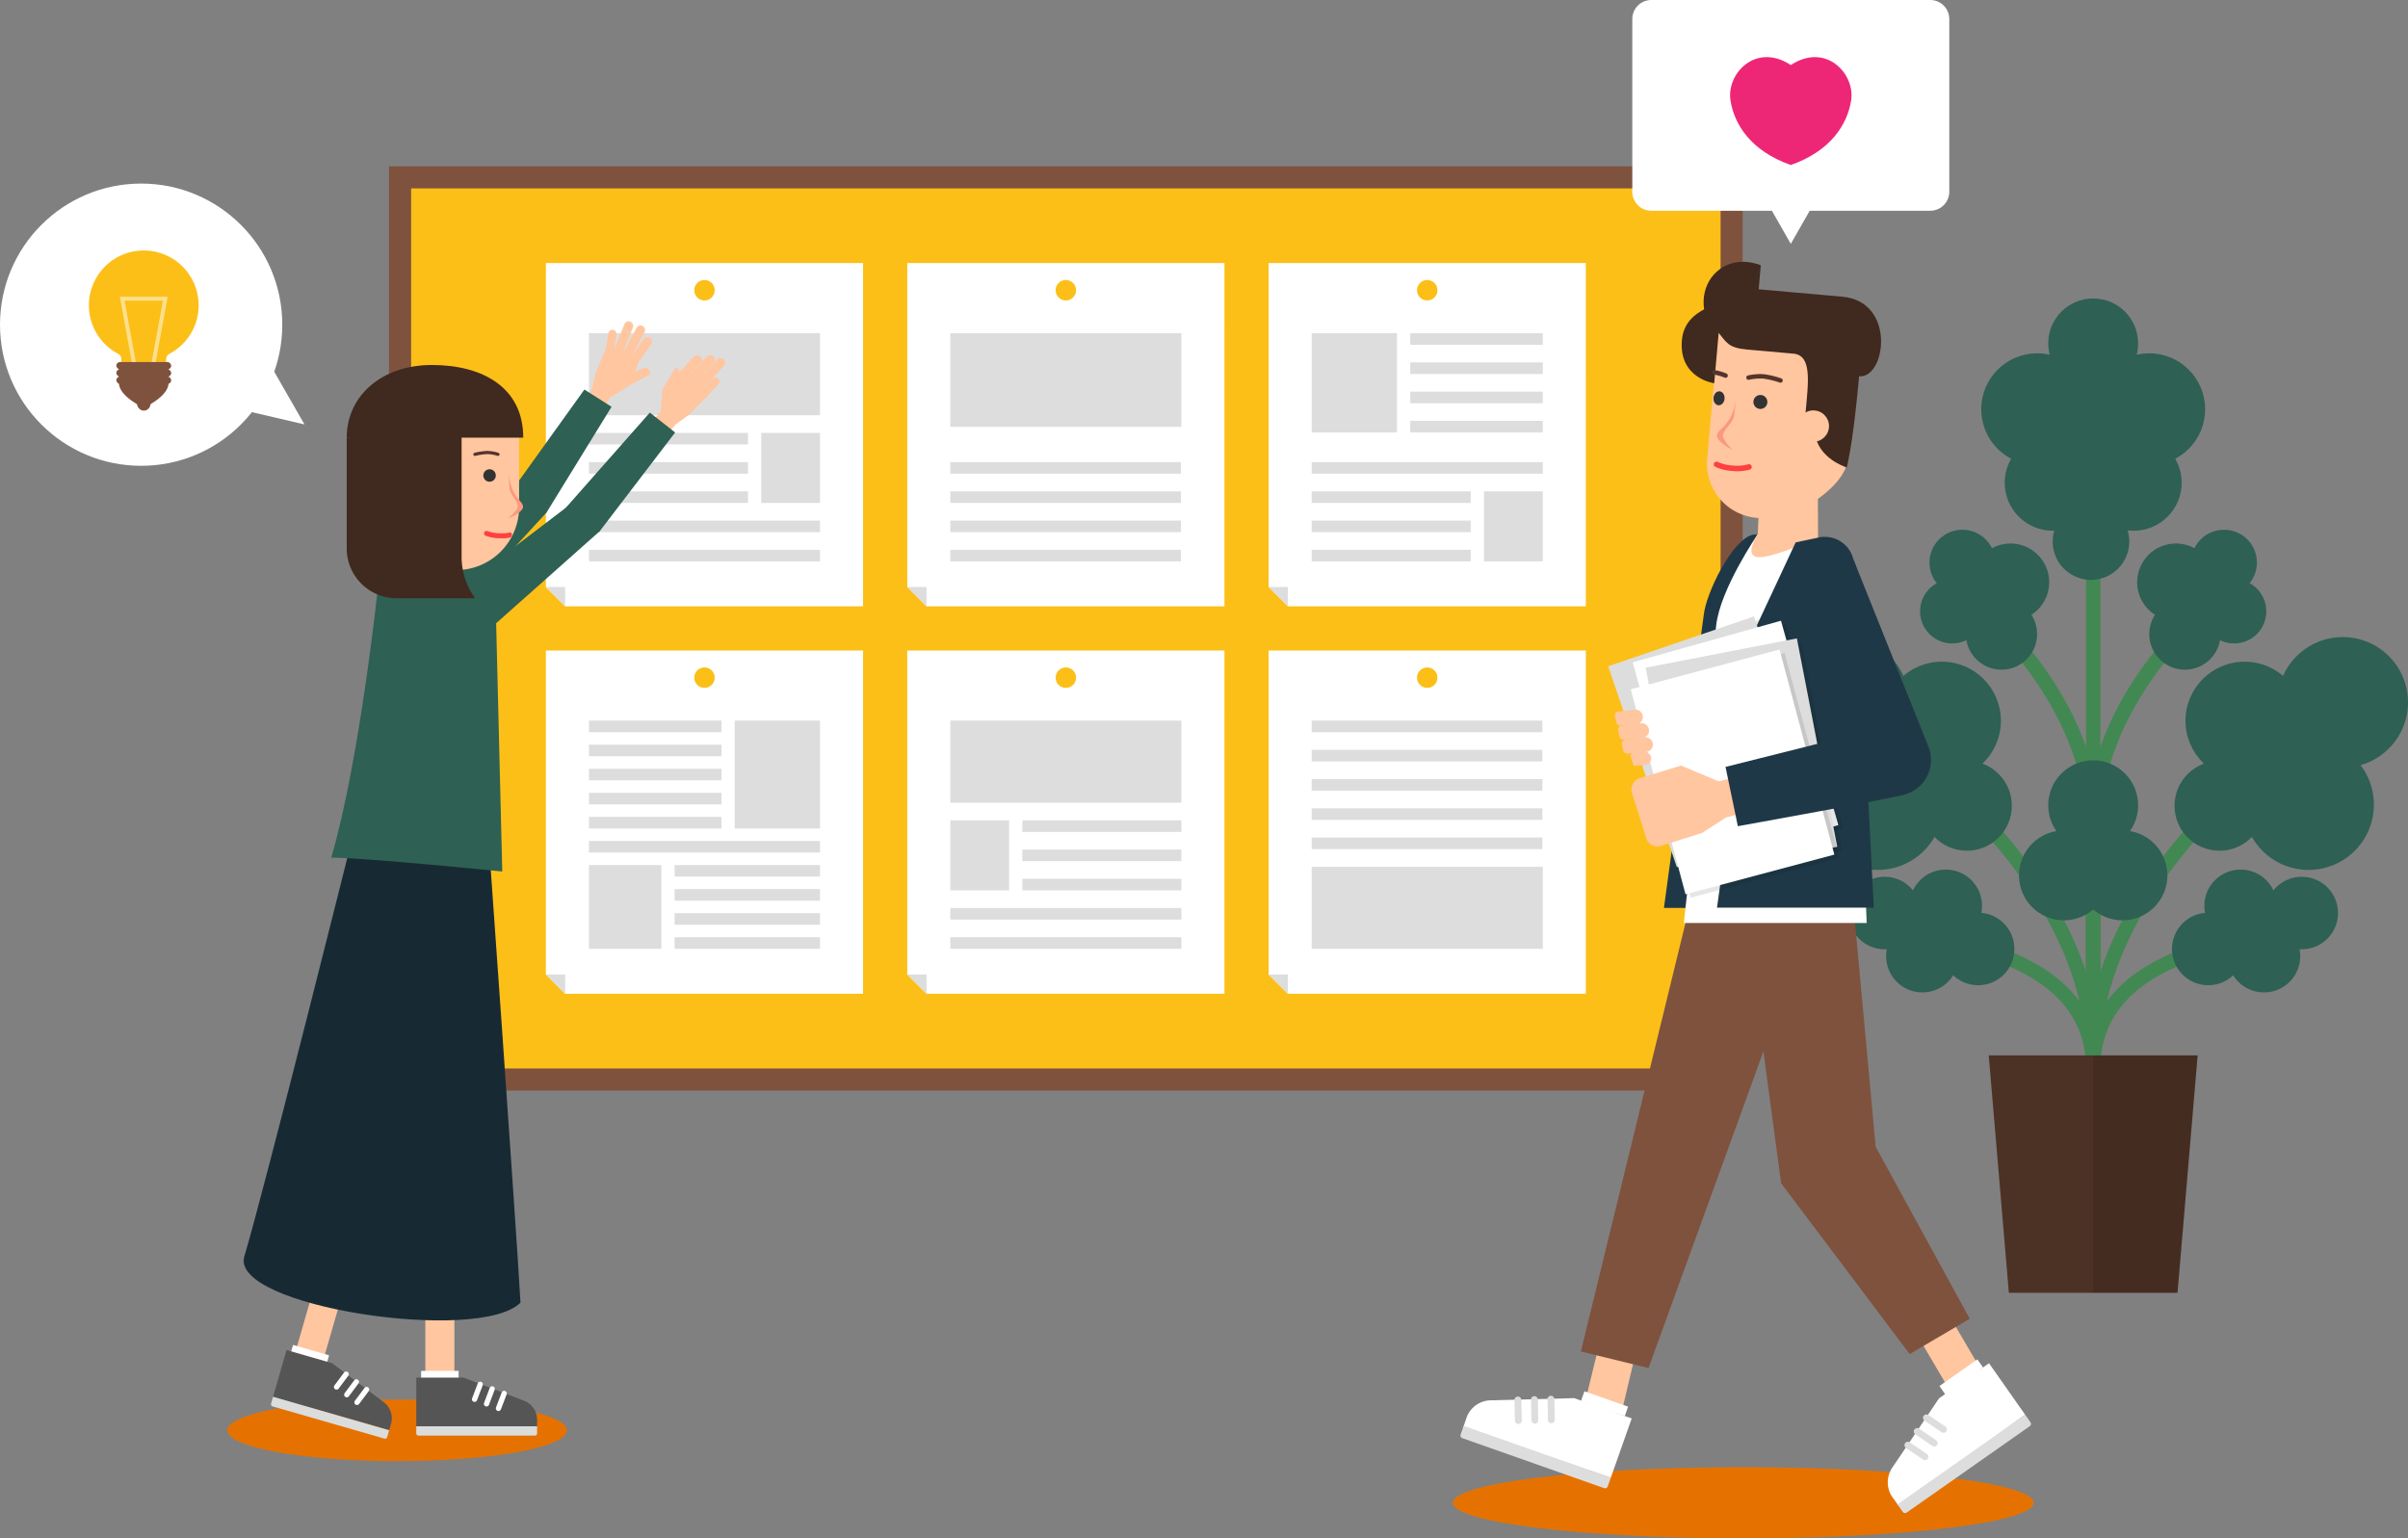 <svg xmlns="http://www.w3.org/2000/svg" width="545.064" height="348.276" viewBox="0 0 545.064 348.276">
  <rect x="0" y="0" width="545.064" height="348.276" fill="#808080" stroke="none"/>
  <g id="img_main_info_pc.svg" transform="translate(-880.441 -189.343)">
    <g id="グループ_10148" data-name="グループ 10148">
      <rect id="長方形_9688" data-name="長方形 9688" width="306.402" height="209.24" transform="translate(968.502 226.994)" fill="#7f523e"/>
      <rect id="長方形_9689" data-name="長方形 9689" width="296.402" height="199.24" transform="translate(973.502 231.994)" fill="#fcbf18"/>
      <g id="グループ_10142" data-name="グループ 10142">
        <path id="パス_17734" data-name="パス 17734" d="M1157.6,326.608H1090.17l-4.366-4.366V248.9h71.8Z" fill="#fff"/>
        <rect id="長方形_9690" data-name="長方形 9690" width="52.212" height="2.617" transform="translate(1147.762 309.816) rotate(-180)" fill="#ddd"/>
        <rect id="長方形_9691" data-name="長方形 9691" width="52.212" height="2.617" transform="translate(1147.762 316.433) rotate(-180)" fill="#ddd"/>
        <rect id="長方形_9692" data-name="長方形 9692" width="52.212" height="2.617" transform="translate(1147.762 303.199) rotate(-180)" fill="#ddd"/>
        <rect id="長方形_9693" data-name="長方形 9693" width="52.212" height="2.617" transform="translate(1147.762 296.581) rotate(-180)" fill="#ddd"/>
        <rect id="長方形_9694" data-name="長方形 9694" width="52.307" height="21.187" transform="translate(1147.856 285.964) rotate(-180)" fill="#ddd"/>
        <circle id="楕円形_1754" data-name="楕円形 1754" cx="2.319" cy="2.319" r="2.319" transform="translate(1119.384 252.728)" fill="#fcbf18"/>
        <path id="パス_17735" data-name="パス 17735" d="M1090.17,322.243H1085.8l4.366,4.366Z" fill="#ddd"/>
      </g>
      <g id="グループ_10143" data-name="グループ 10143">
        <path id="パス_17736" data-name="パス 17736" d="M1075.8,326.608h-67.432l-4.366-4.366V248.9h71.8Z" fill="#fff"/>
        <rect id="長方形_9695" data-name="長方形 9695" width="36" height="2.617" transform="translate(1049.752 303.199) rotate(-180)" fill="#ddd"/>
        <rect id="長方形_9696" data-name="長方形 9696" width="52.307" height="2.617" transform="translate(1066.059 309.816) rotate(-180)" fill="#ddd"/>
        <rect id="長方形_9697" data-name="長方形 9697" width="52.307" height="2.617" transform="translate(1066.059 316.433) rotate(-180)" fill="#ddd"/>
        <rect id="長方形_9698" data-name="長方形 9698" width="36" height="2.617" transform="translate(1049.752 296.581) rotate(-180)" fill="#ddd"/>
        <rect id="長方形_9699" data-name="長方形 9699" width="36" height="2.617" transform="translate(1049.752 289.964) rotate(-180)" fill="#ddd"/>
        <rect id="長方形_9700" data-name="長方形 9700" width="52.307" height="18.57" transform="translate(1066.059 283.347) rotate(-180)" fill="#ddd"/>
        <rect id="長方形_9701" data-name="長方形 9701" width="13.307" height="15.852" transform="translate(1066.059 303.199) rotate(-180)" fill="#ddd"/>
        <circle id="楕円形_1755" data-name="楕円形 1755" cx="2.319" cy="2.319" r="2.319" transform="translate(1037.586 252.728)" fill="#fcbf18"/>
        <path id="パス_17737" data-name="パス 17737" d="M1008.372,322.243h-4.366l4.366,4.366Z" fill="#ddd"/>
      </g>
      <g id="グループ_10144" data-name="グループ 10144">
        <path id="パス_17738" data-name="パス 17738" d="M1239.4,414.319h-67.432l-4.366-4.366V336.608h71.8Z" fill="#fff"/>
        <rect id="長方形_9702" data-name="長方形 9702" width="52.212" height="2.617" transform="translate(1229.559 374.956) rotate(-180)" fill="#ddd"/>
        <rect id="長方形_9703" data-name="長方形 9703" width="52.307" height="18.57" transform="translate(1229.654 404.144) rotate(-180)" fill="#ddd"/>
        <rect id="長方形_9704" data-name="長方形 9704" width="52.212" height="2.617" transform="translate(1229.559 381.574) rotate(-180)" fill="#ddd"/>
        <rect id="長方形_9705" data-name="長方形 9705" width="52.212" height="2.617" transform="translate(1229.559 368.339) rotate(-180)" fill="#ddd"/>
        <rect id="長方形_9706" data-name="長方形 9706" width="52.212" height="2.617" transform="translate(1229.559 361.722) rotate(-180)" fill="#ddd"/>
        <rect id="長方形_9707" data-name="長方形 9707" width="52.212" height="2.617" transform="translate(1229.559 355.104) rotate(-180)" fill="#ddd"/>
        <circle id="楕円形_1756" data-name="楕円形 1756" cx="2.319" cy="2.319" r="2.319" transform="translate(1201.182 340.438)" fill="#fcbf18"/>
        <path id="パス_17739" data-name="パス 17739" d="M1171.968,409.953H1167.6l4.366,4.366Z" fill="#ddd"/>
      </g>
      <g id="グループ_10145" data-name="グループ 10145">
        <path id="パス_17740" data-name="パス 17740" d="M1239.4,326.608h-67.432l-4.366-4.366V248.9h71.8Z" fill="#fff"/>
        <rect id="長方形_9708" data-name="長方形 9708" width="36" height="2.617" transform="translate(1213.347 303.199) rotate(-180)" fill="#ddd"/>
        <rect id="長方形_9709" data-name="長方形 9709" width="36" height="2.617" transform="translate(1213.347 309.816) rotate(-180)" fill="#ddd"/>
        <rect id="長方形_9710" data-name="長方形 9710" width="36" height="2.617" transform="translate(1213.347 316.433) rotate(-180)" fill="#ddd"/>
        <rect id="長方形_9711" data-name="長方形 9711" width="52.307" height="2.617" transform="translate(1229.654 296.581) rotate(-180)" fill="#ddd"/>
        <rect id="長方形_9712" data-name="長方形 9712" width="30" height="2.617" transform="translate(1229.654 287.246) rotate(-180)" fill="#ddd"/>
        <rect id="長方形_9713" data-name="長方形 9713" width="30" height="2.617" transform="translate(1229.654 274.011) rotate(-180)" fill="#ddd"/>
        <rect id="長方形_9714" data-name="長方形 9714" width="30" height="2.617" transform="translate(1229.654 267.394) rotate(-180)" fill="#ddd"/>
        <rect id="長方形_9715" data-name="長方形 9715" width="30" height="2.617" transform="translate(1229.654 280.629) rotate(-180)" fill="#ddd"/>
        <rect id="長方形_9716" data-name="長方形 9716" width="13.307" height="15.852" transform="translate(1229.654 316.433) rotate(-180)" fill="#ddd"/>
        <rect id="長方形_9717" data-name="長方形 9717" width="19.307" height="22.469" transform="translate(1196.654 287.246) rotate(-180)" fill="#ddd"/>
        <circle id="楕円形_1757" data-name="楕円形 1757" cx="2.319" cy="2.319" r="2.319" transform="translate(1201.182 252.728)" fill="#fcbf18"/>
        <path id="パス_17741" data-name="パス 17741" d="M1171.968,322.243H1167.6l4.366,4.366Z" fill="#ddd"/>
      </g>
      <g id="グループ_10146" data-name="グループ 10146">
        <path id="パス_17742" data-name="パス 17742" d="M1157.6,414.319H1090.17l-4.366-4.366V336.608h71.8Z" fill="#fff"/>
        <rect id="長方形_9718" data-name="長方形 9718" width="36" height="2.617" transform="translate(1147.857 390.909) rotate(-180)" fill="#ddd"/>
        <rect id="長方形_9719" data-name="長方形 9719" width="52.307" height="2.617" transform="translate(1147.856 397.526) rotate(-180)" fill="#ddd"/>
        <rect id="長方形_9720" data-name="長方形 9720" width="52.307" height="2.617" transform="translate(1147.856 404.144) rotate(-180)" fill="#ddd"/>
        <rect id="長方形_9721" data-name="長方形 9721" width="36" height="2.617" transform="translate(1147.857 384.292) rotate(-180)" fill="#ddd"/>
        <rect id="長方形_9722" data-name="長方形 9722" width="36" height="2.617" transform="translate(1147.857 377.675) rotate(-180)" fill="#ddd"/>
        <rect id="長方形_9723" data-name="長方形 9723" width="52.307" height="18.57" transform="translate(1147.856 371.057) rotate(-180)" fill="#ddd"/>
        <rect id="長方形_9724" data-name="長方形 9724" width="13.307" height="15.852" transform="translate(1108.856 390.909) rotate(-180)" fill="#ddd"/>
        <circle id="楕円形_1758" data-name="楕円形 1758" cx="2.319" cy="2.319" r="2.319" transform="translate(1119.384 340.438)" fill="#fcbf18"/>
        <path id="パス_17743" data-name="パス 17743" d="M1090.17,409.953H1085.8l4.366,4.366Z" fill="#ddd"/>
      </g>
      <g id="グループ_10147" data-name="グループ 10147">
        <path id="パス_17744" data-name="パス 17744" d="M1075.8,414.319h-67.432l-4.366-4.366V336.608h71.8Z" fill="#fff"/>
        <rect id="長方形_9725" data-name="長方形 9725" width="32.917" height="2.617" transform="translate(1066.059 404.144) rotate(-180)" fill="#ddd"/>
        <rect id="長方形_9726" data-name="長方形 9726" width="32.917" height="2.617" transform="translate(1066.059 398.695) rotate(-180)" fill="#ddd"/>
        <rect id="長方形_9727" data-name="長方形 9727" width="32.917" height="2.617" transform="translate(1066.059 393.246) rotate(-180)" fill="#ddd"/>
        <rect id="長方形_9728" data-name="長方形 9728" width="32.917" height="2.617" transform="translate(1066.059 387.797) rotate(-180)" fill="#ddd"/>
        <rect id="長方形_9729" data-name="長方形 9729" width="52.307" height="2.617" transform="translate(1066.059 382.349) rotate(-180)" fill="#ddd"/>
        <rect id="長方形_9730" data-name="長方形 9730" width="30" height="2.617" transform="translate(1043.752 355.104) rotate(-180)" fill="#ddd"/>
        <rect id="長方形_9731" data-name="長方形 9731" width="30" height="2.617" transform="translate(1043.752 360.553) rotate(-180)" fill="#ddd"/>
        <rect id="長方形_9732" data-name="長方形 9732" width="30" height="2.617" transform="translate(1043.752 366.002) rotate(-180)" fill="#ddd"/>
        <rect id="長方形_9733" data-name="長方形 9733" width="30" height="2.617" transform="translate(1043.752 371.451) rotate(-180)" fill="#ddd"/>
        <rect id="長方形_9734" data-name="長方形 9734" width="30" height="2.617" transform="translate(1043.752 376.9) rotate(-180)" fill="#ddd"/>
        <rect id="長方形_9735" data-name="長方形 9735" width="16.39" height="18.964" transform="translate(1030.141 404.144) rotate(-180)" fill="#ddd"/>
        <rect id="長方形_9736" data-name="長方形 9736" width="19.307" height="24.413" transform="translate(1066.059 376.9) rotate(-180)" fill="#ddd"/>
        <circle id="楕円形_1759" data-name="楕円形 1759" cx="2.319" cy="2.319" r="2.319" transform="translate(1037.586 340.438)" fill="#fcbf18"/>
        <path id="パス_17745" data-name="パス 17745" d="M1008.372,409.953h-4.366l4.366,4.366Z" fill="#ddd"/>
      </g>
    </g>
    <g id="グループ_10149" data-name="グループ 10149">
      <circle id="楕円形_1760" data-name="楕円形 1760" cx="14.772" cy="14.772" r="14.772" transform="translate(1282.988 333.572)" fill="#2e6053"/>
      <path id="パス_17746" data-name="パス 17746" d="M1355.873,424.546h-3.252V376.8c0-27.232-23.831-47.609-24.071-47.812l2.092-2.489c1.031.866,25.231,21.531,25.231,50.3Z" fill="#428853"/>
      <path id="パス_17747" data-name="パス 17747" d="M1355.873,424.546h-3.252V376.8c0-28.77,24.2-49.435,25.23-50.3l2.092,2.489c-.24.2-24.07,20.58-24.07,47.812Z" fill="#428853"/>
      <rect id="長方形_9737" data-name="長方形 9737" width="3.252" height="128.469" transform="translate(1352.621 316.018)" fill="#428853"/>
      <path id="パス_17748" data-name="パス 17748" d="M1355.873,428.884h-3.252c0-39.376-42.814-69.024-43.247-69.319l1.833-2.686a130.6,130.6,0,0,1,22.286,20.345C1343.7,388.911,1355.873,407.36,1355.873,428.884Z" fill="#428853"/>
      <path id="パス_17749" data-name="パス 17749" d="M1355.873,428.884h-3.252c0-21.524,12.17-39.973,22.379-51.66a130.558,130.558,0,0,1,22.286-20.345l1.832,2.686C1398.686,359.86,1355.873,389.54,1355.873,428.884Z" fill="#428853"/>
      <path id="パス_17750" data-name="パス 17750" d="M1355.873,431.085h-3.252c0-25.876-37.64-27.683-38.021-27.7l.128-3.249C1315.14,400.154,1355.873,402.086,1355.873,431.085Z" fill="#428853"/>
      <path id="パス_17751" data-name="パス 17751" d="M1355.873,431.085h-3.252c0-29,40.732-30.931,41.143-30.947l.129,3.249C1393.512,403.4,1355.873,405.209,1355.873,431.085Z" fill="#428853"/>
      <circle id="楕円形_1761" data-name="楕円形 1761" cx="14.772" cy="14.772" r="14.772" transform="translate(1290.713 356.737)" fill="#2e6053"/>
      <circle id="楕円形_1762" data-name="楕円形 1762" cx="13.379" cy="13.379" r="13.379" transform="translate(1306.594 339.143)" fill="#2e6053"/>
      <circle id="楕円形_1763" data-name="楕円形 1763" cx="7.446" cy="7.446" r="7.446" transform="translate(1317.188 309.27)" fill="#2e6053"/>
      <circle id="楕円形_1764" data-name="楕円形 1764" cx="7.267" cy="7.267" r="7.267" transform="translate(1315.063 320.474)" fill="#2e6053"/>
      <circle id="楕円形_1765" data-name="楕円形 1765" cx="8.769" cy="8.769" r="8.769" transform="translate(1326.753 312.384)" fill="#2e6053"/>
      <circle id="楕円形_1766" data-name="楕円形 1766" cx="8.065" cy="8.065" r="8.065" transform="translate(1325.42 324.826)" fill="#2e6053"/>
      <circle id="楕円形_1767" data-name="楕円形 1767" cx="10.173" cy="10.173" r="10.173" transform="translate(1315.484 361.59)" fill="#2e6053"/>
      <circle id="楕円形_1768" data-name="楕円形 1768" cx="14.772" cy="14.772" r="14.772" transform="translate(1395.961 333.572)" fill="#2e6053"/>
      <circle id="楕円形_1769" data-name="楕円形 1769" cx="14.772" cy="14.772" r="14.772" transform="translate(1388.236 356.737)" fill="#2e6053"/>
      <circle id="楕円形_1770" data-name="楕円形 1770" cx="13.379" cy="13.379" r="13.379" transform="translate(1375.14 339.143)" fill="#2e6053"/>
      <circle id="楕円形_1771" data-name="楕円形 1771" cx="7.446" cy="7.446" r="7.446" transform="translate(1376.412 309.27)" fill="#2e6053"/>
      <circle id="楕円形_1772" data-name="楕円形 1772" cx="7.267" cy="7.267" r="7.267" transform="translate(1378.896 320.474)" fill="#2e6053"/>
      <circle id="楕円形_1773" data-name="楕円形 1773" cx="8.769" cy="8.769" r="8.769" transform="translate(1364.201 312.384)" fill="#2e6053"/>
      <circle id="楕円形_1774" data-name="楕円形 1774" cx="8.065" cy="8.065" r="8.065" transform="translate(1366.943 324.826)" fill="#2e6053"/>
      <circle id="楕円形_1775" data-name="楕円形 1775" cx="10.173" cy="10.173" r="10.173" transform="translate(1372.663 361.59)" fill="#2e6053"/>
      <circle id="楕円形_1776" data-name="楕円形 1776" cx="10.173" cy="10.173" r="10.173" transform="translate(1344.073 361.476)" fill="#2e6053"/>
      <circle id="楕円形_1777" data-name="楕円形 1777" cx="10.173" cy="10.173" r="10.173" transform="translate(1344.073 256.915)" fill="#2e6053"/>
      <circle id="楕円形_1778" data-name="楕円形 1778" cx="10.173" cy="10.173" r="10.173" transform="translate(1337.452 377.347)" fill="#2e6053"/>
      <circle id="楕円形_1779" data-name="楕円形 1779" cx="10.87" cy="10.87" r="10.87" transform="translate(1334.221 287.754)" fill="#2e6053"/>
      <circle id="楕円形_1780" data-name="楕円形 1780" cx="8.673" cy="8.673" r="8.673" transform="translate(1345.073 303.275)" fill="#2e6053"/>
      <circle id="楕円形_1781" data-name="楕円形 1781" cx="8.21" cy="8.21" r="8.21" transform="translate(1312.666 386.204)" fill="#2e6053"/>
      <circle id="楕円形_1782" data-name="楕円形 1782" cx="8.21" cy="8.21" r="8.21" transform="translate(1307.376 397.598)" fill="#2e6053"/>
      <circle id="楕円形_1783" data-name="楕円形 1783" cx="8.21" cy="8.21" r="8.21" transform="translate(1298.831 387.832)" fill="#2e6053"/>
      <circle id="楕円形_1784" data-name="楕円形 1784" cx="8.21" cy="8.21" r="8.21" transform="translate(1319.991 395.97)" fill="#2e6053"/>
      <circle id="楕円形_1785" data-name="楕円形 1785" cx="12.665" cy="12.665" r="12.665" transform="translate(1328.907 269.327)" fill="#2e6053"/>
      <circle id="楕円形_1786" data-name="楕円形 1786" cx="10.173" cy="10.173" r="10.173" transform="translate(1350.695 377.347)" fill="#2e6053"/>
      <circle id="楕円形_1787" data-name="楕円形 1787" cx="10.87" cy="10.87" r="10.87" transform="translate(1352.532 287.754)" fill="#2e6053"/>
      <circle id="楕円形_1788" data-name="楕円形 1788" cx="8.21" cy="8.21" r="8.21" transform="translate(1379.406 386.204)" fill="#2e6053"/>
      <circle id="楕円形_1789" data-name="楕円形 1789" cx="8.21" cy="8.21" r="8.21" transform="translate(1384.696 397.598)" fill="#2e6053"/>
      <circle id="楕円形_1790" data-name="楕円形 1790" cx="8.21" cy="8.21" r="8.21" transform="translate(1393.241 387.832)" fill="#2e6053"/>
      <circle id="楕円形_1791" data-name="楕円形 1791" cx="8.21" cy="8.21" r="8.21" transform="translate(1372.082 395.97)" fill="#2e6053"/>
      <circle id="楕円形_1792" data-name="楕円形 1792" cx="12.665" cy="12.665" r="12.665" transform="translate(1354.255 269.327)" fill="#2e6053"/>
      <circle id="楕円形_1793" data-name="楕円形 1793" cx="12.665" cy="12.665" r="12.665" transform="translate(1341.581 272.428)" fill="#2e6053"/>
      <path id="パス_17752" data-name="パス 17752" d="M1373.333,482.014H1335.16l-4.556-53.739h47.285Z" fill="#4c3125"/>
      <path id="パス_17753" data-name="パス 17753" d="M1373.333,482.014h-19.086V428.275h23.643Z" opacity="0.1"/>
    </g>
    <g id="グループ_10166" data-name="グループ 10166">
      <ellipse id="楕円形_1794" data-name="楕円形 1794" cx="65.734" cy="8.063" rx="65.734" ry="8.063" transform="translate(1209.316 521.494)" fill="#e57200"/>
      <g id="グループ_10165" data-name="グループ 10165">
        <g id="グループ_10151" data-name="グループ 10151">
          <path id="パス_17903" data-name="パス 17903" d="M-.108.838l8.586.722.008,12.683H0Z" transform="translate(1247.207 509.829) rotate(-166.233)" fill="#ffc69f"/>
          <path id="パス_17754" data-name="パス 17754" d="M1238.279,495.3l15.32,3.753,36.819-101.5-26.683-6.538Z" fill="#7f523e"/>
          <g id="グループ_10150" data-name="グループ 10150">
            <path id="パス_17755" data-name="パス 17755" d="M1211.656,512.485l33.4,11.395,4.73-13.42-13.041-4.6-18.935.5a5.911,5.911,0,0,0-5.416,3.944Z" fill="#fff"/>
            <path id="パス_17904" data-name="パス 17904" d="M0,0,10.484-.318l0,2.56H0Z" transform="translate(1248.225 509.911) rotate(-160.584)" fill="#fff"/>
            <path id="パス_17756" data-name="パス 17756" d="M1211.439,514.925l32.11,11.317a.634.634,0,0,0,.809-.387l.7-1.975-33.306-11.739-.7,1.975A.635.635,0,0,0,1211.439,514.925Z" fill="#ddd"/>
            <path id="パス_17757" data-name="パス 17757" d="M1230.834,510.789l-.11-4.671a.772.772,0,0,1,.752-.79h0a.772.772,0,0,1,.792.754l.11,4.671a.773.773,0,0,1-.752.79h0A.772.772,0,0,1,1230.834,510.789Z" fill="#ddd"/>
            <path id="パス_17758" data-name="パス 17758" d="M1227.1,510.883l-.11-4.672a.773.773,0,0,1,.751-.79h0a.772.772,0,0,1,.792.754l.11,4.671a.772.772,0,0,1-.752.79h0A.771.771,0,0,1,1227.1,510.883Z" fill="#ddd"/>
            <path id="パス_17759" data-name="パス 17759" d="M1223.361,510.976l-.11-4.671a.772.772,0,0,1,.752-.79h0a.771.771,0,0,1,.791.753l.11,4.672a.771.771,0,0,1-.751.789h0A.771.771,0,0,1,1223.361,510.976Z" fill="#ddd"/>
          </g>
        </g>
        <g id="グループ_10153" data-name="グループ 10153">
          <rect id="長方形_9740" data-name="長方形 9740" width="8.486" height="14.242" transform="translate(1329.235 500.08) rotate(149.573)" fill="#ffc69f"/>
          <path id="パス_17760" data-name="パス 17760" d="M1312.706,495.887l13.6-7.988-21.3-38.938-4.764-51.807-24.777-.548,8.143,60.614Z" fill="#7f523e"/>
          <g id="グループ_10152" data-name="グループ 10152">
            <path id="パス_17761" data-name="パス 17761" d="M1310.242,530.294l28.6-20.678-8.176-11.646-11.317,7.945-10.588,15.706a5.909,5.909,0,0,0,.063,6.7Z" fill="#fff"/>
            <path id="パス_17905" data-name="パス 17905" d="M0,0,10.507-.467l-.021,2.71H0Z" transform="matrix(-0.818, 0.575, -0.575, -0.818, 1329.315, 498.92)" fill="#fff"/>
            <path id="パス_17762" data-name="パス 17762" d="M1312.026,531.775l27.866-19.562a.634.634,0,0,0,.155-.883l-1.2-1.714-28.9,20.291,1.2,1.714A.634.634,0,0,0,1312.026,531.775Z" fill="#ddd"/>
            <path id="パス_17763" data-name="パス 17763" d="M1319.927,513.586l-3.866-2.625a.771.771,0,0,1-.206-1.07h0a.772.772,0,0,1,1.073-.207l3.866,2.624a.772.772,0,0,1,.207,1.071h0A.773.773,0,0,1,1319.927,513.586Z" fill="#ddd"/>
            <path id="パス_17764" data-name="パス 17764" d="M1317.833,516.681l-3.866-2.624a.772.772,0,0,1-.207-1.07h0a.772.772,0,0,1,1.074-.207l3.866,2.624a.772.772,0,0,1,.206,1.071h0A.771.771,0,0,1,1317.833,516.681Z" fill="#ddd"/>
            <path id="パス_17765" data-name="パス 17765" d="M1315.738,519.777l-3.866-2.624a.773.773,0,0,1-.206-1.071h0a.772.772,0,0,1,1.073-.207l3.866,2.625a.772.772,0,0,1,.206,1.07h0A.771.771,0,0,1,1315.738,519.777Z" fill="#ddd"/>
          </g>
        </g>
        <path id="パス_17766" data-name="パス 17766" d="M1278.321,310.28l-1.248.141c-4.646,1.267-10.459,13.192-10.981,18.161l-9.01,66.307h20.564v-61.41Z" fill="#1f3847"/>
        <path id="パス_17767" data-name="パス 17767" d="M1278.321,310.28h13.464l10.641,74.546.551,13.471h-41.39s6.453-59.086,7.321-67.322S1278.321,310.28,1278.321,310.28Z" fill="#fff"/>
        <g id="グループ_10154" data-name="グループ 10154">
          <path id="パス_17768" data-name="パス 17768" d="M1278.622,315.489c3.7,0,13.344-4.423,13.344-4.423l-.076-21.239-12.669-.055-.9,20.446S1274.918,315.489,1278.622,315.489Z" fill="#ffc69f"/>
        </g>
        <path id="パス_17769" data-name="パス 17769" d="M1300.724,318.774l3.858,76.052h-35.49l8.882-63.593,8.925-19.1,5.431-1.15C1294.8,310.624,1300.659,314.6,1300.724,318.774Z" fill="#1f3847"/>
        <g id="グループ_10155" data-name="グループ 10155">
          <path id="パス_17770" data-name="パス 17770" d="M1266.866,293.2a12.338,12.338,0,0,0,11.2,13.381l5.145.457s14.916-5.734,15.684-14.374l2.234-25.141-31.729-2.819Z" fill="#ffc69f"/>
          <path id="パス_17771" data-name="パス 17771" d="M1276.934,294.876a.619.619,0,0,0-.769-.418,9.494,9.494,0,0,1-3,.314l-1-.079a9.5,9.5,0,0,1-2.913-.78.619.619,0,0,0-.533,1.118,10.632,10.632,0,0,0,3.349.9l1,.079a10.625,10.625,0,0,0,3.448-.361A.62.62,0,0,0,1276.934,294.876Z" fill="#ff4040"/>
          <path id="パス_17772" data-name="パス 17772" d="M1266.185,259.363c-1.08-7.059,5.094-12.918,12.822-9.969-.2,2.237-.483,5.438-.483,5.438l18.953,1.684c12.206,1.084,9.846,18.558,3.776,18.019-1.067,12-2.216,18.446-2.787,20.648-1.171-.422-5.7-2.166-6.974-6.577,0-.566-2.43-4.973-2.357-5.8.607-6.828,1.553-13.02-2.747-13.4l-10.486-.932c-4.289-.381-4.648-1.635-6.432-3.767l-1.013,11.4s-8.081-1.078-7.306-9.794C1261.519,262.169,1264.407,260.333,1266.185,259.363Z" fill="#40291f"/>
          <circle id="楕円形_1795" data-name="楕円形 1795" cx="1.584" cy="1.584" r="1.584" transform="translate(1277.33 278.758)" fill="#333"/>
          <circle id="楕円形_1796" data-name="楕円形 1796" cx="3.549" cy="3.549" r="3.549" transform="translate(1287.35 282.255)" fill="#ffc69f"/>
          <ellipse id="楕円形_1797" data-name="楕円形 1797" cx="1.584" cy="1.253" rx="1.584" ry="1.253" transform="matrix(0.089, -0.996, 0.996, 0.089, 1268.165, 280.978)" fill="#333"/>
          <path id="パス_17773" data-name="パス 17773" d="M1283.422,275.98a.505.505,0,0,0,.21-.981,20.591,20.591,0,0,0-3.986-.95,12.756,12.756,0,0,0-3.553.291.506.506,0,0,0,.233.984,11.878,11.878,0,0,1,3.23-.268,19.979,19.979,0,0,1,3.745.9A.468.468,0,0,0,1283.422,275.98Z" fill="#54352d"/>
          <path id="パス_17774" data-name="パス 17774" d="M1270.994,274.876a.506.506,0,0,0,.222-.977,11.747,11.747,0,0,0-2.66-.766c-.514-.074-.788.891-.137,1.005a13.35,13.35,0,0,1,2.442.708A.532.532,0,0,0,1270.994,274.876Z" fill="#54352d"/>
          <path id="パス_17775" data-name="パス 17775" d="M1273.416,279.626c-.827,6.1-4.2,6.763-4.333,8.26s3.535,3.333,3.535,3.333-2.28-2.327-2.2-3.248c.115-1.3,1.741-2.329,2.434-4.078C1273,283.523,1273.376,280.071,1273.416,279.626Z" fill="#f99980"/>
        </g>
        <path id="パス_17776" data-name="パス 17776" d="M1311.49,369.223a8.1,8.1,0,0,0,5.49-10.764L1299.943,315.9a6.624,6.624,0,0,0-7.977-4.834h0c-.872,9.156-.965,21.021-.965,21.021l10.787,31.956C1302.669,367.566,1308.461,370.074,1311.49,369.223Z" fill="#1f3847"/>
        <g id="グループ_10160" data-name="グループ 10160">
          <g id="グループ_10156" data-name="グループ 10156">
            <rect id="長方形_9742" data-name="長方形 9742" width="34.865" height="48.057" transform="translate(1245.663 340.883) rotate(-18.877)" opacity="0.1"/>
            <rect id="長方形_9743" data-name="長方形 9743" width="34.865" height="48.057" transform="translate(1244.46 340.183) rotate(-18.877)" fill="#ddd"/>
          </g>
          <g id="グループ_10157" data-name="グループ 10157">
            <rect id="長方形_9744" data-name="長方形 9744" width="34.865" height="48.057" transform="translate(1251.165 340.044) rotate(-15.659)" opacity="0.1"/>
            <rect id="長方形_9745" data-name="長方形 9745" width="34.865" height="48.057" transform="translate(1250.003 339.278) rotate(-15.659)" fill="#fff"/>
          </g>
          <g id="グループ_10158" data-name="グループ 10158">
            <rect id="長方形_9746" data-name="長方形 9746" width="34.865" height="48.057" transform="translate(1254.037 341.361) rotate(-10.969)" opacity="0.1"/>
            <rect id="長方形_9747" data-name="長方形 9747" width="34.865" height="48.057" transform="translate(1252.942 340.503) rotate(-10.969)" fill="#ddd"/>
          </g>
          <g id="グループ_10159" data-name="グループ 10159">
            <rect id="長方形_9748" data-name="長方形 9748" width="34.865" height="48.057" transform="matrix(0.966, -0.258, 0.258, 0.966, 1250.725, 346.162)" opacity="0.1"/>
            <rect id="長方形_9749" data-name="長方形 9749" width="34.865" height="48.057" transform="matrix(0.966, -0.258, 0.258, 0.966, 1249.572, 345.382)" fill="#fff"/>
          </g>
        </g>
        <g id="グループ_10163" data-name="グループ 10163">
          <g id="グループ_10161" data-name="グループ 10161">
            <path id="パス_17777" data-name="パス 17777" d="M1267.052,366.853l7.572-1.913,1.859,8.089-7.195,1.838Z" fill="#ffc69f"/>
            <path id="パス_17778" data-name="パス 17778" d="M1269.67,366.324l1.343,8.162-5.3,3.433-9.322,2.928a2.636,2.636,0,0,1-3.306-1.726l-3.233-10.29a2.637,2.637,0,0,1,1.726-3.307l9.376-2.868Z" fill="#ffc69f"/>
          </g>
          <g id="グループ_10162" data-name="グループ 10162">
            <path id="パス_17779" data-name="パス 17779" d="M1311.272,352.853c2.972.381.34,15.79.331,16.336-1.7.713-37.79,7.194-37.79,7.194l-2.789-13.418Z" fill="#1f3847"/>
          </g>
        </g>
        <g id="グループ_10164" data-name="グループ 10164">
          <path id="パス_17780" data-name="パス 17780" d="M1245.985,351.536l.31,1.366a.916.916,0,0,0,.973.711l3.537-.306a1.656,1.656,0,0,0,1.5-1.833h0a1.649,1.649,0,0,0-1.784-1.461l-3.744.41A.917.917,0,0,0,1245.985,351.536Z" fill="#ffc69f"/>
          <path id="パス_17781" data-name="パス 17781" d="M1246.715,354.73l.309,1.366a.918.918,0,0,0,.973.711l4.208-.421a1.657,1.657,0,0,0,1.5-1.833h0a1.649,1.649,0,0,0-1.785-1.46l-4.415.523A.917.917,0,0,0,1246.715,354.73Z" fill="#ffc69f"/>
          <path id="パス_17782" data-name="パス 17782" d="M1247.574,357.9l.309,1.365a.917.917,0,0,0,.973.711l4.208-.421a1.655,1.655,0,0,0,1.5-1.832h0a1.649,1.649,0,0,0-1.785-1.461l-4.414.524A.916.916,0,0,0,1247.574,357.9Z" fill="#ffc69f"/>
          <path id="パス_17783" data-name="パス 17783" d="M1249.6,360.681l.473,1.694a.628.628,0,0,0,.646.366l2.158-.251a1.466,1.466,0,0,0,1.295-1.648h0a1.457,1.457,0,0,0-1.6-1.259l-2.461.216A.627.627,0,0,0,1249.6,360.681Z" fill="#ffc69f"/>
        </g>
      </g>
    </g>
    <g id="グループ_10180" data-name="グループ 10180">
      <ellipse id="楕円形_1798" data-name="楕円形 1798" cx="38.444" cy="6.976" rx="38.444" ry="6.976" transform="translate(931.89 506.181)" fill="#e57200"/>
      <g id="グループ_10168" data-name="グループ 10168">
        <rect id="長方形_9750" data-name="長方形 9750" width="6.572" height="57.937" transform="translate(976.72 443.281)" fill="#ffc69f"/>
        <rect id="長方形_9751" data-name="長方形 9751" width="8.483" height="6.275" transform="translate(975.765 499.696)" fill="#fff"/>
        <g id="グループ_10167" data-name="グループ 10167">
          <path id="パス_17784" data-name="パス 17784" d="M1002.014,512.238H974.665V501.219h10.709l13.7,5.243a4.577,4.577,0,0,1,2.941,4.275Z" fill="#555"/>
          <path id="パス_17785" data-name="パス 17785" d="M1001.523,514.351H975.156a.491.491,0,0,1-.491-.491v-1.622h27.349v1.622A.491.491,0,0,1,1001.523,514.351Z" fill="#dbdcdc"/>
          <path id="パス_17786" data-name="パス 17786" d="M988.421,506.337l1.283-3.383a.6.6,0,0,0-.345-.771h0a.6.6,0,0,0-.773.347l-1.282,3.384a.6.6,0,0,0,.345.77h0A.6.6,0,0,0,988.421,506.337Z" fill="#fff"/>
          <path id="パス_17787" data-name="パス 17787" d="M991.127,507.368l1.282-3.384a.6.6,0,0,0-.345-.77h0a.6.6,0,0,0-.772.346l-1.283,3.384a.6.6,0,0,0,.345.77h0A.6.6,0,0,0,991.127,507.368Z" fill="#fff"/>
          <path id="パス_17788" data-name="パス 17788" d="M993.832,508.4l1.283-3.384a.6.6,0,0,0-.346-.77h0a.6.6,0,0,0-.772.346l-1.283,3.384a.6.6,0,0,0,.346.77h0A.6.6,0,0,0,993.832,508.4Z" fill="#fff"/>
        </g>
      </g>
      <g id="グループ_10170" data-name="グループ 10170">
        <rect id="長方形_9752" data-name="長方形 9752" width="6.572" height="57.937" transform="matrix(0.961, 0.277, -0.277, 0.961, 963.318, 439.874)" fill="#ffc69f"/>
        <rect id="長方形_9753" data-name="長方形 9753" width="8.483" height="6.275" transform="matrix(0.961, 0.277, -0.277, 0.961, 946.777, 493.819)" fill="#fff"/>
        <g id="グループ_10169" data-name="グループ 10169">
          <path id="パス_17789" data-name="パス 17789" d="M968.527,513.139l-26.279-7.573,3.051-10.589,10.29,2.965,11.712,8.833a4.578,4.578,0,0,1,1.642,4.922Z" fill="#555"/>
          <path id="パス_17790" data-name="パス 17790" d="M967.47,515.033l-25.335-7.3a.491.491,0,0,1-.336-.608l.449-1.558,26.279,7.573-.449,1.558A.491.491,0,0,1,967.47,515.033Z" fill="#dbdcdc"/>
          <path id="パス_17791" data-name="パス 17791" d="M957.1,503.7l2.17-2.9a.6.6,0,0,0-.119-.836h0a.6.6,0,0,0-.838.119l-2.17,2.9a.6.6,0,0,0,.119.836h0A.6.6,0,0,0,957.1,503.7Z" fill="#fff"/>
          <path id="パス_17792" data-name="パス 17792" d="M959.414,505.444l2.17-2.9a.6.6,0,0,0-.119-.836h0a.6.6,0,0,0-.838.119l-2.169,2.9a.6.6,0,0,0,.118.836h0A.6.6,0,0,0,959.414,505.444Z" fill="#fff"/>
          <path id="パス_17793" data-name="パス 17793" d="M961.728,507.183l2.17-2.9a.6.6,0,0,0-.119-.836h0a.6.6,0,0,0-.838.119l-2.169,2.9a.6.6,0,0,0,.118.836h0A.6.6,0,0,0,961.728,507.183Z" fill="#fff"/>
        </g>
      </g>
      <path id="パス_17794" data-name="パス 17794" d="M935.745,473.793c-3.382,11.351,53.135,19.831,62.509,10.456-1.081-19.109-7.348-106.729-7.348-106.729H960.571S940.531,457.73,935.745,473.793Z" fill="#172a33"/>
      <path id="パス_17795" data-name="パス 17795" d="M982.67,323.385l9.9-.178,1.559,63.435s-31.062-3.138-38.71-3.138c6.414-21.77,10.554-61.058,10.554-61.058l6.006-1.5Z" fill="#2e6053"/>
      <g id="グループ_10174" data-name="グループ 10174">
        <path id="パス_17796" data-name="パス 17796" d="M1017.154,303.718h0c1.369,1.886-.505,2.322-.961,5.88l-23.821,21.175c-1.877,1.337-9.6,1.188-10.956-.678h0a3.33,3.33,0,0,1-.781-2.873,5.15,5.15,0,0,1,1.74-3l28.1-21.41C1012.346,301.476,1015.8,301.855,1017.154,303.718Z" fill="#2e6053"/>
        <g id="グループ_10172" data-name="グループ 10172">
          <g id="グループ_10171" data-name="グループ 10171">
            <path id="パス_17797" data-name="パス 17797" d="M1030.88,281.511l-2.8,3.151,3.412,2.906,2.673-2.989Z" fill="#ffc69f"/>
            <path id="パス_17798" data-name="パス 17798" d="M1029.974,282.633l3.576,2.678,2.78-2.021,3.726-3.736a1.426,1.426,0,0,0,0-2.015l-3.939-3.777a1.424,1.424,0,0,0-2.014,0l-3.725,3.736Z" fill="#ffc69f"/>
          </g>
          <path id="パス_17799" data-name="パス 17799" d="M1032.573,278.817l-2.2-1.316,2.864-4.725a.363.363,0,0,1,.624,0l.515.856a2.048,2.048,0,0,1,.037,2.044Z" fill="#ffc69f"/>
          <path id="パス_17800" data-name="パス 17800" d="M1035.586,275.207l-1.486-1.442,3.423-3.681a1.038,1.038,0,0,1,1.483-.04h0a1.033,1.033,0,0,1,.038,1.444Z" fill="#ffc69f"/>
          <path id="パス_17801" data-name="パス 17801" d="M1037.125,276.712l-1.485-1.442,4.823-5.188a1.036,1.036,0,0,1,1.483-.04h0a1.032,1.032,0,0,1,.038,1.443Z" fill="#ffc69f"/>
          <path id="パス_17802" data-name="パス 17802" d="M1038.668,278.219l-1.486-1.442,5.61-6.037a1.039,1.039,0,0,1,1.484-.04h0a1.033,1.033,0,0,1,.037,1.444Z" fill="#ffc69f"/>
          <path id="パス_17803" data-name="パス 17803" d="M1040.056,279.554l-1.314-1.276,2.963-3.184a.918.918,0,0,1,1.312-.036h0a.915.915,0,0,1,.033,1.277Z" fill="#ffc69f"/>
        </g>
        <g id="グループ_10173" data-name="グループ 10173">
          <path id="パス_17804" data-name="パス 17804" d="M1008.239,304.615c-1.058,1.365.423,3.922,1.789,4.981l.87.674c1.648,1.277,3.594-.061,5.295-.671l17.069-22.348-5.725-4.5Z" fill="#2e6053"/>
        </g>
      </g>
      <g id="グループ_10178" data-name="グループ 10178">
        <path id="パス_17805" data-name="パス 17805" d="M1004.5,299.439h0c1.553,1.739-.268,2.361-.363,5.947l-21.565,23.469c-1.733,1.519-9.434,2.149-10.969.43h0a3.336,3.336,0,0,1-1.066-2.781,5.149,5.149,0,0,1,1.429-3.16l25.795-24.133C999.495,297.693,1002.97,297.722,1004.5,299.439Z" fill="#2e6053"/>
        <g id="グループ_10176" data-name="グループ 10176">
          <g id="グループ_10175" data-name="グループ 10175">
            <path id="パス_17806" data-name="パス 17806" d="M1019.006,278.2l-1.827,3.8-4-2.029,1.728-3.619Z" fill="#ffc69f"/>
            <path id="パス_17807" data-name="パス 17807" d="M1018.319,279.473l-3.848-2.268.794-3.344,2.012-4.878a1.423,1.423,0,0,1,1.859-.773l5,2.179c.727.3,1.075.3.775,1.029l-1.591,4.934Z" fill="#ffc69f"/>
          </g>
          <path id="パス_17808" data-name="パス 17808" d="M1022.424,274.257l.9,2.1,4.073-2.146c.214-.108.4-.63-.094-1.22-.469-.563-1.348-.27-1.924,0Z" fill="#ffc69f"/>
          <path id="パス_17809" data-name="パス 17809" d="M1023.2,270.26l1.716,1.158,2.9-4.106a1.038,1.038,0,0,0-.265-1.46h0a1.034,1.034,0,0,0-1.421.26Z" fill="#ffc69f"/>
          <path id="パス_17810" data-name="パス 17810" d="M1021.122,269.841l1.842.945,3.368-6.231a1.039,1.039,0,0,0-.437-1.419h0a1.034,1.034,0,0,0-1.38.428Z" fill="#ffc69f"/>
          <path id="パス_17811" data-name="パス 17811" d="M1018.7,270.434l1.938.726,3.057-7.653a1.038,1.038,0,0,0-.6-1.358h0a1.033,1.033,0,0,0-1.321.584Z" fill="#ffc69f"/>
          <path id="パス_17812" data-name="パス 17812" d="M1017.485,269.117l1.815.242.666-4.3a.918.918,0,0,0-.785-1.052h0a.913.913,0,0,0-1.023.764Z" fill="#ffc69f"/>
        </g>
        <g id="グループ_10177" data-name="グループ 10177">
          <path id="パス_17813" data-name="パス 17813" d="M995.725,301.229c-.916,1.466.816,3.86,2.281,4.775l.934.584c1.768,1.1,3.569-.423,5.2-1.2l14.73-23.954-6.15-3.9Z" fill="#2e6053"/>
        </g>
      </g>
      <g id="グループ_10179" data-name="グループ 10179">
        <path id="長方形_9754" data-name="長方形 9754" d="M0,0H30.277a0,0,0,0,1,0,0V18.247A14.245,14.245,0,0,1,16.033,32.492H14.245A14.245,14.245,0,0,1,0,18.247V0A0,0,0,0,1,0,0Z" transform="translate(967.668 285.91)" fill="#ffc69f"/>
        <path id="パス_17814" data-name="パス 17814" d="M987.977,324.776H970.208a11.287,11.287,0,0,1-11.287-11.288V288.426l26.006-3.419v30.617A15.957,15.957,0,0,0,987.977,324.776Z" fill="#40291f"/>
        <path id="パス_17815" data-name="パス 17815" d="M978.225,271.971c11.409,0,20.657,5.047,20.657,16.455H958.921C958.921,278.985,966.817,271.971,978.225,271.971Z" fill="#40291f"/>
        <circle id="楕円形_1799" data-name="楕円形 1799" cx="1.414" cy="1.414" r="1.414" transform="translate(989.845 295.573)" fill="#333"/>
        <path id="パス_17816" data-name="パス 17816" d="M987.945,292.561a.361.361,0,0,1-.087-.711,14.638,14.638,0,0,1,2.9-.424,9.162,9.162,0,0,1,2.51.431.361.361,0,1,1-.229.685,8.525,8.525,0,0,0-2.281-.394,14.239,14.239,0,0,0-2.72.4A.385.385,0,0,1,987.945,292.561Z" fill="#54352d"/>
        <path id="パス_17817" data-name="パス 17817" d="M990.039,309.9a.563.563,0,0,1,.727-.325,8.657,8.657,0,0,0,2.7.5h.914a6.084,6.084,0,0,0,1.411-.186c.66-.142.736,1.005,0,1.164a5.292,5.292,0,0,1-1.411.149h-.914a9.637,9.637,0,0,1-3.1-.575A.563.563,0,0,1,990.039,309.9Z" fill="#ff4040"/>
        <path id="パス_17818" data-name="パス 17818" d="M996.02,296.358c.253,5.487,3.2,6.346,3.2,7.688s-3.407,2.685-3.407,2.685,2.211-1.889,2.211-2.715c0-1.163-1.364-2.209-1.842-3.818C996.081,299.856,996.02,296.757,996.02,296.358Z" transform="translate(-0.372)" fill="#f99980"/>
      </g>
    </g>
    <g id="グループ_10184" data-name="グループ 10184">
      <g id="グループ_10181" data-name="グループ 10181">
        <circle id="楕円形_1800" data-name="楕円形 1800" cx="31.948" cy="31.948" r="31.948" transform="translate(880.441 230.901)" fill="#fff"/>
        <path id="パス_17819" data-name="パス 17819" d="M933.016,281.618l16.342,3.808-9.281-16.186Z" fill="#fff"/>
      </g>
      <g id="グループ_10183" data-name="グループ 10183">
        <path id="パス_17820" data-name="パス 17820" d="M925.4,258.477a12.418,12.418,0,1,0-18.209,10.974,1.308,1.308,0,0,1,.717,1.148v2.963h10.15v-2.973a1.288,1.288,0,0,1,.709-1.133A12.4,12.4,0,0,0,925.4,258.477Z" fill="#fcbf18"/>
        <path id="パス_17821" data-name="パス 17821" d="M915.576,271.933l-.885-.162,2.627-14.356h-8.677l2.627,14.356-.885.162-2.821-15.418H918.4Z" fill="#fff" opacity="0.5"/>
        <g id="グループ_10182" data-name="グループ 10182">
          <path id="パス_17822" data-name="パス 17822" d="M907.357,272.042v3.991c0,3.106,5.623,5.624,5.623,5.624s5.623-2.518,5.623-5.624v-3.991Z" fill="#7f523e"/>
          <rect id="長方形_9755" data-name="長方形 9755" width="3.041" height="4.562" rx="1.52" transform="translate(911.459 277.743)" fill="#7f523e"/>
          <rect id="長方形_9756" data-name="長方形 9756" width="12.417" height="1.648" rx="0.824" transform="translate(906.772 271.311)" fill="#7f523e"/>
          <rect id="長方形_9757" data-name="長方形 9757" width="12.417" height="1.648" rx="0.824" transform="translate(906.772 272.958)" fill="#7f523e"/>
          <rect id="長方形_9758" data-name="長方形 9758" width="12.417" height="1.648" rx="0.824" transform="translate(906.772 274.606)" fill="#7f523e"/>
        </g>
      </g>
    </g>
    <g id="グループ_10185" data-name="グループ 10185">
      <path id="パス_17823" data-name="パス 17823" d="M1317.357,189.343h-63.118a4.317,4.317,0,0,0-4.318,4.317v39.079a4.317,4.317,0,0,0,4.318,4.317h27.281l4.278,7.492,4.277-7.492h27.282a4.317,4.317,0,0,0,4.317-4.317V193.66A4.317,4.317,0,0,0,1317.357,189.343Z" fill="#fff"/>
      <path id="パス_17824" data-name="パス 17824" d="M1285.8,204.069c-7.939-5.21-14.607,1.987-13.655,8.021.85,5.379,4.574,11.423,13.655,14.607,9.081-3.184,12.805-9.228,13.654-14.607C1300.405,206.056,1293.736,198.859,1285.8,204.069Z" fill="#ee2676"/>
    </g>
  </g>
</svg>
